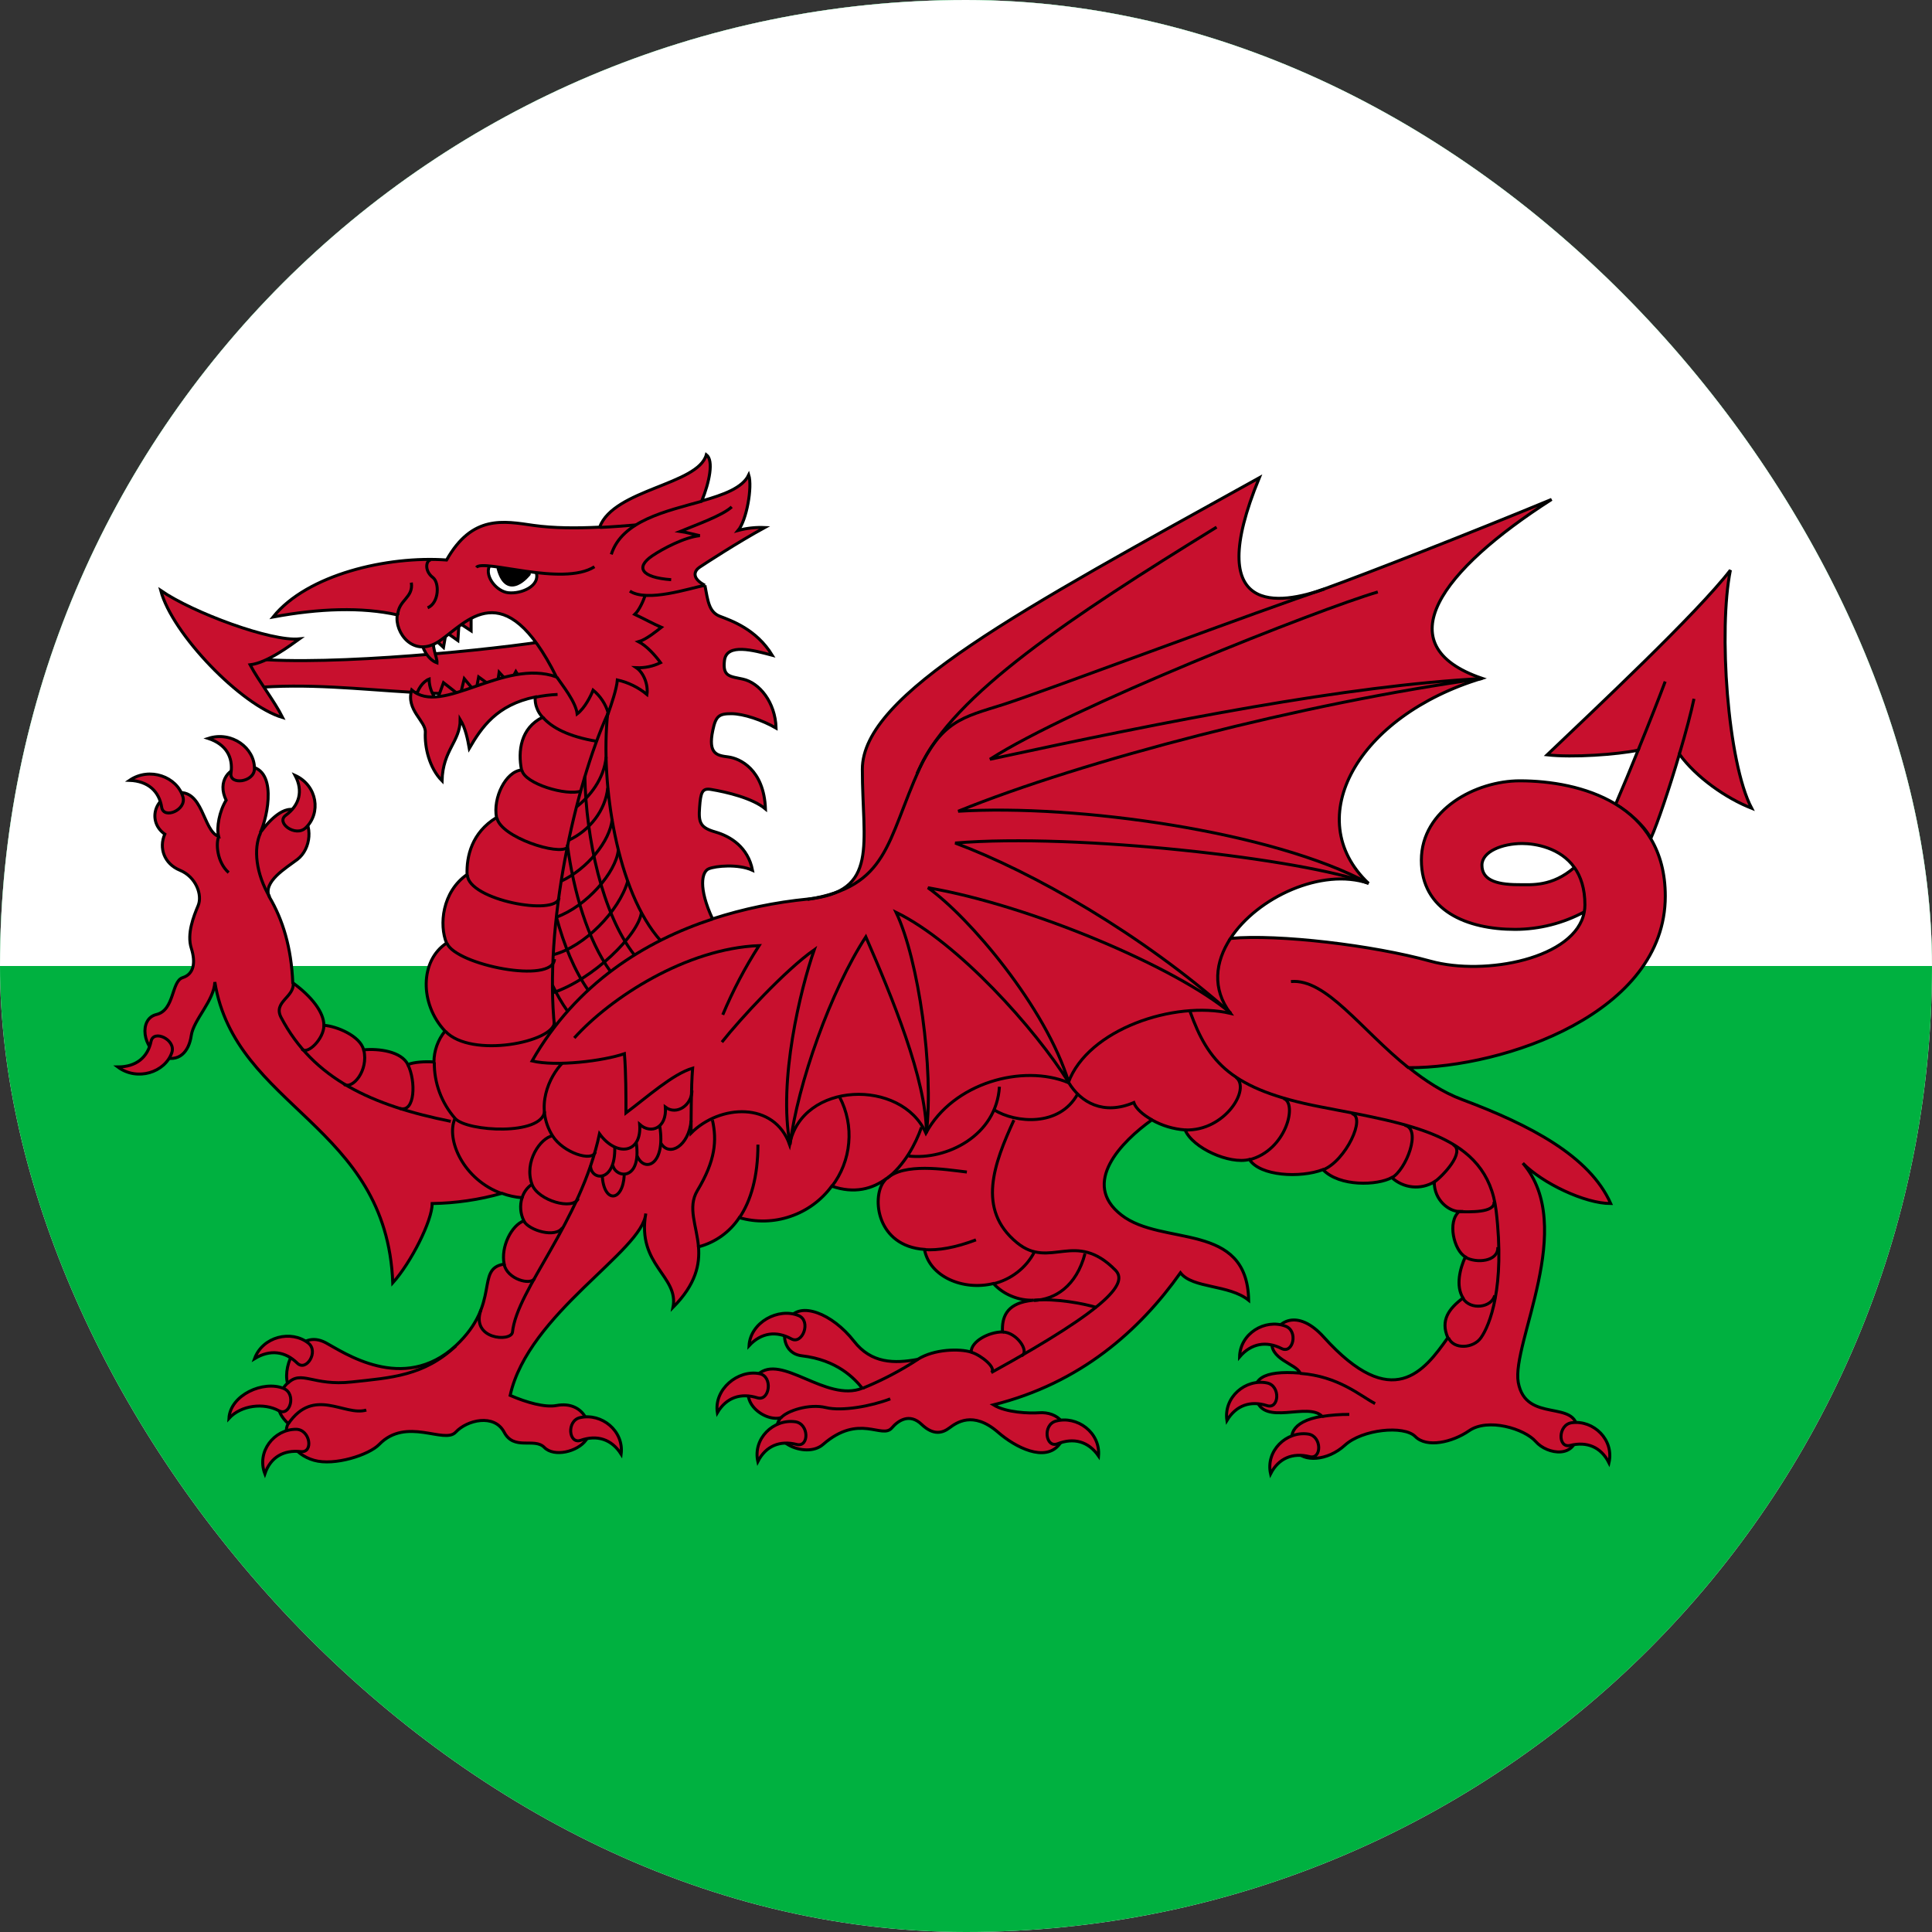 <svg width="20" height="20" viewBox="0 0 20 20" fill="none" xmlns="http://www.w3.org/2000/svg">
<rect x="0" y="0" width="20" height="20" fill="#333333" stroke="none"/>
<g clip-path="url(#clip0_1083_82353)">
<rect width="20" height="20" rx="10" fill="white"/>
<g clip-path="url(#clip1_1083_82353)">
<path d="M-7 0H26.333V20H-7V0Z" fill="#00B140"/>
<path d="M-7 0H26.333V10H-7V0Z" fill="white"/>
<path d="M5.597 6.645C4.907 6.749 3.159 6.913 2.477 6.801L2.61 7.122C3.739 7.018 4.821 7.384 5.825 7.003L5.597 6.645Z" fill="#C8102E" stroke="black" stroke-width="0.031"/>
<path d="M2.926 7.428C2.495 7.301 1.782 6.561 1.664 6.113C2.001 6.345 2.809 6.643 3.099 6.614C3.005 6.681 2.77 6.86 2.589 6.882C2.676 7.047 2.84 7.256 2.926 7.428Z" fill="#C8102E" stroke="black" stroke-width="0.031"/>
<path d="M4.312 7.206C4.438 7.377 5.097 7.306 5.43 7.097L5.34 6.952L5.273 7.075L5.167 6.959L5.14 7.142L4.955 7.008L4.924 7.168L4.806 7.026L4.763 7.202L4.591 7.067L4.524 7.25C4.472 7.189 4.443 7.111 4.442 7.03C4.375 7.056 4.32 7.142 4.312 7.206ZM4.367 6.649C4.367 6.694 4.422 6.825 4.524 6.862C4.528 6.806 4.458 6.675 4.501 6.619L4.591 6.702L4.618 6.545L4.74 6.631L4.752 6.448L4.877 6.53V6.328C4.673 6.347 4.422 6.582 4.367 6.649Z" fill="#C8102E" stroke="black" stroke-width="0.031"/>
<path d="M17.088 8.68C17.035 8.561 16.87 8.415 16.725 8.326C16.805 8.14 16.882 7.953 16.958 7.766C16.739 7.811 16.282 7.844 16.016 7.814C16.517 7.336 17.568 6.35 17.913 5.902C17.788 6.515 17.882 7.889 18.133 8.367C17.866 8.262 17.558 8.046 17.385 7.807C17.284 8.15 17.159 8.524 17.09 8.677" fill="#C8102E"/>
<path d="M17.088 8.68C17.035 8.561 16.87 8.415 16.725 8.326C16.805 8.14 16.882 7.953 16.958 7.766C16.739 7.811 16.282 7.844 16.016 7.814C16.517 7.336 17.568 6.35 17.913 5.902C17.788 6.515 17.882 7.889 18.133 8.367C17.866 8.262 17.558 8.046 17.385 7.807C17.284 8.15 17.159 8.524 17.09 8.677" stroke="black" stroke-width="0.031"/>
<path d="M7.297 6.059C7.328 6.216 7.336 6.335 7.453 6.38C7.571 6.425 7.83 6.514 7.994 6.783C7.798 6.731 7.524 6.656 7.5 6.835C7.478 7.006 7.557 7.001 7.689 7.03C7.861 7.067 8.026 7.269 8.034 7.537C7.892 7.455 7.696 7.388 7.571 7.388C7.445 7.388 7.41 7.41 7.379 7.56C7.327 7.806 7.422 7.821 7.54 7.836C7.657 7.851 7.908 7.963 7.924 8.374C7.79 8.262 7.523 8.199 7.359 8.172C7.269 8.157 7.253 8.202 7.242 8.359C7.23 8.516 7.249 8.568 7.406 8.613C7.563 8.658 7.743 8.77 7.79 9.009C7.641 8.941 7.406 8.964 7.336 8.994C7.265 9.024 7.227 9.191 7.376 9.512C7.697 9.408 8.027 9.34 8.363 9.307C9.104 9.233 8.927 8.74 8.927 7.963C8.927 7.186 10.558 6.32 13.036 4.946C12.44 6.395 13.255 6.26 13.71 6.096C14.165 5.932 15.231 5.514 16.062 5.17C14.918 5.902 14.338 6.679 15.341 7.022C14.055 7.41 13.459 8.471 14.165 9.143C13.684 8.981 13.017 9.287 12.738 9.714C13.239 9.669 14.212 9.785 14.808 9.95C15.375 10.106 16.312 9.923 16.4 9.441C16.405 9.417 16.407 9.392 16.407 9.367C16.407 9.199 16.364 9.072 16.298 8.98C16.152 8.776 15.897 8.732 15.757 8.732C15.553 8.732 15.341 8.814 15.341 8.956C15.341 9.098 15.467 9.158 15.717 9.158C15.855 9.158 16.066 9.181 16.298 8.98C16.364 9.072 16.407 9.199 16.407 9.367C16.407 9.392 16.405 9.416 16.4 9.44C16.181 9.558 15.935 9.62 15.686 9.621C15.184 9.621 14.714 9.427 14.714 8.904C14.714 8.381 15.278 8.083 15.733 8.083C16.36 8.083 17.239 8.322 17.239 9.277C17.239 10.487 15.573 11.053 14.585 11.053C14.751 11.185 14.937 11.309 15.137 11.383C15.837 11.645 16.455 11.966 16.674 12.459C16.407 12.459 15.968 12.25 15.764 12.041C16.329 12.698 15.644 13.907 15.717 14.311C15.796 14.744 16.329 14.475 16.329 14.811C16.329 15.11 16.015 15.058 15.898 14.923C15.78 14.789 15.403 14.676 15.208 14.811C15.035 14.931 14.769 14.991 14.651 14.871C14.534 14.752 14.102 14.796 13.922 14.961C13.742 15.125 13.49 15.138 13.412 15.013C13.329 14.879 13.351 14.717 13.686 14.661C13.537 14.511 13.083 14.767 13.005 14.483C12.948 14.279 13.067 14.184 13.459 14.214C13.42 14.117 13.13 14.072 13.169 13.87C13.209 13.669 13.435 13.544 13.703 13.841C14.416 14.632 14.745 14.191 14.988 13.848C14.91 13.669 14.996 13.549 15.145 13.437C15.067 13.31 15.114 13.131 15.169 13.011C15.051 12.944 14.98 12.646 15.106 12.541C15.004 12.541 14.847 12.429 14.847 12.235C14.779 12.276 14.699 12.294 14.62 12.286C14.541 12.278 14.466 12.244 14.408 12.19C14.259 12.272 13.867 12.287 13.695 12.108C13.459 12.197 13.044 12.175 12.934 12.003C12.727 12.056 12.346 11.884 12.268 11.697C12.147 11.688 12.029 11.653 11.924 11.593C11.61 11.817 11.185 12.25 11.609 12.578C12.032 12.907 12.911 12.638 12.926 13.46C12.722 13.295 12.346 13.34 12.22 13.176C11.797 13.773 11.186 14.318 10.284 14.543C10.417 14.625 10.66 14.632 10.754 14.625C10.95 14.609 11.115 14.767 10.966 14.953C10.817 15.14 10.511 14.983 10.331 14.826C10.071 14.601 9.9 14.729 9.829 14.781C9.759 14.834 9.664 14.864 9.539 14.744C9.414 14.625 9.296 14.707 9.233 14.781C9.131 14.903 8.896 14.625 8.52 14.953C8.339 15.111 7.908 14.908 8.081 14.677C7.9 14.722 7.581 14.472 7.845 14.229C8.088 14.005 8.551 14.52 8.927 14.371C8.843 14.268 8.667 14.078 8.3 14.035C8.112 14.012 8.079 13.804 8.167 13.654C8.277 13.467 8.614 13.594 8.841 13.885C9.02 14.115 9.257 14.117 9.5 14.072C9.671 13.964 9.935 13.96 10.053 13.997C10.053 13.885 10.237 13.788 10.378 13.788C10.37 13.639 10.417 13.504 10.645 13.467C10.664 13.464 10.683 13.461 10.703 13.459C10.625 13.463 10.547 13.449 10.475 13.419C10.402 13.39 10.337 13.345 10.284 13.287C9.97 13.364 9.622 13.216 9.57 12.934C9.074 12.899 9.025 12.398 9.147 12.235C9.157 12.221 9.168 12.209 9.18 12.197C9.033 12.309 8.844 12.36 8.61 12.279C8.503 12.425 8.354 12.534 8.183 12.592C8.012 12.651 7.827 12.655 7.653 12.605C7.554 12.755 7.404 12.862 7.231 12.907C7.245 13.088 7.206 13.293 6.967 13.534C7.03 13.206 6.591 13.101 6.685 12.563C6.654 12.952 5.47 13.594 5.281 14.445C5.454 14.52 5.642 14.572 5.76 14.55C6.056 14.494 6.152 14.789 6.066 14.908C5.979 15.028 5.736 15.088 5.634 14.983C5.532 14.879 5.321 15.02 5.219 14.826C5.117 14.632 4.835 14.699 4.717 14.826C4.599 14.953 4.207 14.662 3.925 14.953C3.819 15.062 3.462 15.177 3.251 15.117C3.039 15.058 2.914 14.849 2.984 14.737C2.843 14.61 2.841 14.454 2.976 14.318C2.925 14.128 3.092 13.752 3.372 13.9C3.549 13.994 4.174 14.434 4.719 13.93C5.191 13.488 4.916 13.133 5.219 13.086C5.182 12.906 5.297 12.683 5.423 12.638C5.386 12.564 5.38 12.478 5.404 12.399C5.333 12.393 5.263 12.378 5.196 12.353C4.961 12.42 4.718 12.455 4.474 12.459C4.474 12.638 4.254 13.071 4.066 13.28C4.003 11.637 2.435 11.473 2.224 10.166C2.216 10.36 2.004 10.555 1.98 10.719C1.957 10.883 1.855 11.01 1.667 10.935C1.479 10.861 1.432 10.547 1.62 10.502C1.808 10.457 1.773 10.159 1.89 10.121C2.008 10.084 2.027 9.965 1.98 9.815C1.933 9.666 2.004 9.487 2.051 9.375C2.098 9.263 2.027 9.076 1.863 9.009C1.698 8.941 1.643 8.777 1.706 8.635C1.534 8.516 1.583 8.258 1.816 8.21C2.106 8.15 2.098 8.605 2.263 8.658C2.239 8.568 2.271 8.396 2.341 8.284C2.247 8.09 2.365 7.933 2.553 7.933C2.882 7.933 2.772 8.456 2.694 8.62C2.804 8.471 2.976 8.299 3.11 8.419C3.243 8.538 3.221 8.788 3.078 8.897C2.961 8.986 2.717 9.128 2.788 9.285C2.929 9.524 3.015 9.808 3.031 10.174C3.227 10.316 3.353 10.48 3.353 10.614C3.482 10.622 3.73 10.724 3.764 10.868C3.921 10.853 4.155 10.883 4.223 11.021C4.274 10.995 4.41 10.986 4.492 10.994C4.493 10.877 4.533 10.764 4.607 10.674C4.341 10.39 4.348 9.942 4.623 9.763C4.545 9.577 4.576 9.233 4.835 9.053C4.829 8.867 4.882 8.62 5.14 8.463C5.101 8.262 5.234 7.986 5.399 7.971C5.36 7.776 5.389 7.537 5.617 7.425C5.59 7.397 5.57 7.364 5.557 7.328C5.543 7.292 5.538 7.253 5.54 7.215C5.141 7.297 4.985 7.53 4.858 7.747C4.842 7.657 4.819 7.537 4.764 7.448C4.764 7.679 4.584 7.761 4.576 8.083C4.442 7.948 4.395 7.732 4.403 7.582C4.41 7.463 4.199 7.351 4.262 7.142C4.576 7.418 5.211 6.813 5.76 7.007C5.219 5.924 4.827 6.447 4.552 6.634C4.278 6.821 4.082 6.544 4.113 6.365C3.745 6.283 3.306 6.298 2.827 6.387C3.18 5.947 4.011 5.753 4.623 5.797C4.889 5.327 5.211 5.394 5.524 5.439C5.73 5.468 5.969 5.469 6.207 5.457C6.356 5.062 7.226 5.021 7.312 4.707C7.391 4.767 7.343 4.992 7.265 5.186C7.491 5.121 7.686 5.052 7.751 4.916C7.79 5.043 7.728 5.387 7.641 5.491C7.731 5.467 7.823 5.457 7.916 5.461C7.641 5.611 7.297 5.835 7.242 5.872C7.187 5.909 7.155 5.984 7.297 6.059C7.14 6.089 6.701 6.238 6.52 6.119Z" fill="#C8102E"/>
<path d="M7.297 6.059C7.328 6.216 7.336 6.335 7.453 6.38C7.571 6.425 7.83 6.514 7.994 6.783C7.798 6.731 7.524 6.656 7.5 6.835C7.478 7.006 7.557 7.001 7.689 7.03C7.861 7.067 8.026 7.269 8.034 7.537C7.892 7.455 7.696 7.388 7.571 7.388C7.445 7.388 7.41 7.41 7.379 7.56C7.327 7.806 7.422 7.821 7.54 7.836C7.657 7.851 7.908 7.963 7.924 8.374C7.79 8.262 7.523 8.199 7.359 8.172C7.269 8.157 7.253 8.202 7.242 8.359C7.23 8.516 7.249 8.568 7.406 8.613C7.563 8.658 7.743 8.77 7.79 9.009C7.641 8.941 7.406 8.964 7.336 8.994C7.265 9.024 7.227 9.191 7.376 9.512C7.697 9.408 8.027 9.34 8.363 9.307C9.104 9.233 8.927 8.74 8.927 7.963C8.927 7.186 10.558 6.32 13.036 4.946C12.44 6.395 13.255 6.26 13.71 6.096C14.165 5.932 15.231 5.514 16.062 5.17C14.918 5.902 14.338 6.679 15.341 7.022C14.055 7.41 13.459 8.471 14.165 9.143C13.684 8.981 13.017 9.287 12.738 9.714C13.239 9.669 14.212 9.785 14.808 9.95C15.375 10.106 16.312 9.923 16.4 9.441C16.405 9.417 16.407 9.392 16.407 9.367M7.297 6.059C7.155 5.984 7.187 5.909 7.242 5.872C7.297 5.835 7.641 5.611 7.916 5.461C7.823 5.457 7.731 5.467 7.641 5.491C7.728 5.387 7.79 5.043 7.751 4.916C7.686 5.052 7.491 5.121 7.265 5.186C7.343 4.992 7.391 4.767 7.312 4.707C7.226 5.021 6.356 5.062 6.207 5.457C5.969 5.469 5.73 5.468 5.524 5.439C5.211 5.394 4.889 5.327 4.623 5.797C4.011 5.753 3.18 5.947 2.827 6.387C3.306 6.298 3.745 6.283 4.113 6.365C4.082 6.544 4.278 6.821 4.552 6.634C4.827 6.447 5.219 5.924 5.76 7.007C5.211 6.813 4.576 7.418 4.262 7.142C4.199 7.351 4.41 7.463 4.403 7.582C4.395 7.732 4.442 7.948 4.576 8.083C4.584 7.761 4.764 7.679 4.764 7.448C4.819 7.537 4.842 7.657 4.858 7.747C4.985 7.53 5.141 7.297 5.54 7.215C5.538 7.253 5.543 7.292 5.557 7.328C5.57 7.364 5.59 7.397 5.617 7.425C5.389 7.537 5.36 7.776 5.399 7.971C5.234 7.986 5.101 8.262 5.14 8.463C4.882 8.62 4.829 8.867 4.835 9.053C4.576 9.233 4.545 9.577 4.623 9.763C4.348 9.942 4.341 10.39 4.607 10.674C4.533 10.764 4.493 10.877 4.492 10.994C4.41 10.986 4.274 10.995 4.223 11.021C4.155 10.883 3.921 10.853 3.764 10.868C3.73 10.724 3.482 10.622 3.353 10.614C3.353 10.48 3.227 10.316 3.031 10.174C3.015 9.808 2.929 9.524 2.788 9.285C2.717 9.128 2.961 8.986 3.078 8.897C3.221 8.788 3.243 8.538 3.11 8.419C2.976 8.299 2.804 8.471 2.694 8.62C2.772 8.456 2.882 7.933 2.553 7.933C2.365 7.933 2.247 8.09 2.341 8.284C2.271 8.396 2.239 8.568 2.263 8.658C2.098 8.605 2.106 8.15 1.816 8.21C1.583 8.258 1.534 8.516 1.706 8.635C1.643 8.777 1.698 8.941 1.863 9.009C2.027 9.076 2.098 9.263 2.051 9.375C2.004 9.487 1.933 9.666 1.98 9.815C2.027 9.965 2.008 10.084 1.89 10.121C1.773 10.159 1.808 10.457 1.62 10.502C1.432 10.547 1.479 10.861 1.667 10.935C1.855 11.01 1.957 10.883 1.98 10.719C2.004 10.555 2.216 10.36 2.224 10.166C2.435 11.473 4.003 11.637 4.066 13.28C4.254 13.071 4.474 12.638 4.474 12.459C4.718 12.455 4.961 12.42 5.196 12.353C5.263 12.378 5.333 12.393 5.404 12.399C5.38 12.478 5.386 12.564 5.423 12.638C5.297 12.683 5.182 12.906 5.219 13.086C4.916 13.133 5.191 13.488 4.719 13.93C4.174 14.434 3.549 13.994 3.372 13.9C3.092 13.752 2.925 14.128 2.976 14.318C2.841 14.454 2.843 14.61 2.984 14.737C2.914 14.849 3.039 15.058 3.251 15.117C3.462 15.177 3.819 15.062 3.925 14.953C4.207 14.662 4.599 14.953 4.717 14.826C4.835 14.699 5.117 14.632 5.219 14.826C5.321 15.02 5.532 14.879 5.634 14.983C5.736 15.088 5.979 15.028 6.066 14.908C6.152 14.789 6.056 14.494 5.76 14.55C5.642 14.572 5.454 14.52 5.281 14.445C5.47 13.594 6.654 12.952 6.685 12.563C6.591 13.101 7.03 13.206 6.967 13.534C7.206 13.293 7.245 13.088 7.231 12.907C7.404 12.862 7.554 12.755 7.653 12.605C7.827 12.655 8.012 12.651 8.183 12.592C8.354 12.534 8.503 12.425 8.61 12.279C8.844 12.36 9.033 12.309 9.18 12.197C9.168 12.209 9.157 12.221 9.147 12.235C9.025 12.398 9.074 12.899 9.57 12.934C9.622 13.216 9.97 13.364 10.284 13.287C10.337 13.345 10.402 13.39 10.475 13.419C10.547 13.449 10.625 13.463 10.703 13.459C10.683 13.461 10.664 13.464 10.645 13.467C10.417 13.504 10.37 13.639 10.378 13.788C10.237 13.788 10.053 13.885 10.053 13.997C9.935 13.96 9.671 13.964 9.5 14.072C9.257 14.117 9.02 14.115 8.841 13.885C8.614 13.594 8.277 13.467 8.167 13.654C8.079 13.804 8.112 14.012 8.3 14.035C8.667 14.078 8.843 14.268 8.927 14.371C8.551 14.52 8.088 14.005 7.845 14.229C7.581 14.472 7.9 14.722 8.081 14.677C7.908 14.908 8.339 15.111 8.52 14.953C8.896 14.625 9.131 14.903 9.233 14.781C9.296 14.707 9.414 14.625 9.539 14.744C9.664 14.864 9.759 14.834 9.829 14.781C9.9 14.729 10.071 14.601 10.331 14.826C10.511 14.983 10.817 15.14 10.966 14.953C11.115 14.767 10.95 14.609 10.754 14.625C10.66 14.632 10.417 14.625 10.284 14.543C11.186 14.318 11.797 13.773 12.22 13.176C12.346 13.34 12.722 13.295 12.926 13.46C12.911 12.638 12.032 12.907 11.609 12.578C11.185 12.25 11.61 11.817 11.924 11.593C12.029 11.653 12.147 11.688 12.268 11.697C12.346 11.884 12.727 12.056 12.934 12.003C13.044 12.175 13.459 12.197 13.695 12.108C13.867 12.287 14.259 12.272 14.408 12.19C14.466 12.244 14.541 12.278 14.62 12.286C14.699 12.294 14.779 12.276 14.847 12.235C14.847 12.429 15.004 12.541 15.106 12.541C14.98 12.646 15.051 12.944 15.169 13.011C15.114 13.131 15.067 13.31 15.145 13.437C14.996 13.549 14.91 13.669 14.988 13.848C14.745 14.191 14.416 14.632 13.703 13.841C13.435 13.544 13.209 13.669 13.169 13.87C13.13 14.072 13.42 14.117 13.459 14.214C13.067 14.184 12.948 14.279 13.005 14.483C13.083 14.767 13.537 14.511 13.686 14.661C13.351 14.717 13.329 14.879 13.412 15.013C13.49 15.138 13.742 15.125 13.922 14.961C14.102 14.796 14.534 14.752 14.651 14.871C14.769 14.991 15.035 14.931 15.208 14.811C15.403 14.676 15.78 14.789 15.898 14.923C16.015 15.058 16.329 15.11 16.329 14.811C16.329 14.475 15.796 14.744 15.717 14.311C15.644 13.907 16.329 12.698 15.764 12.041C15.968 12.25 16.407 12.459 16.674 12.459C16.455 11.966 15.837 11.645 15.137 11.383C14.937 11.309 14.751 11.185 14.585 11.053C15.573 11.053 17.239 10.487 17.239 9.277C17.239 8.322 16.36 8.083 15.733 8.083C15.278 8.083 14.714 8.381 14.714 8.904C14.714 9.427 15.184 9.621 15.686 9.621C15.935 9.62 16.181 9.558 16.4 9.44C16.405 9.416 16.407 9.392 16.407 9.367M7.297 6.059C7.14 6.089 6.701 6.238 6.52 6.119M16.407 9.367C16.407 9.199 16.364 9.072 16.298 8.98M16.407 9.367C16.407 9.199 16.364 9.072 16.298 8.98M16.298 8.98C16.152 8.776 15.897 8.732 15.757 8.732C15.553 8.732 15.341 8.814 15.341 8.956C15.341 9.098 15.467 9.158 15.717 9.158C15.855 9.158 16.066 9.181 16.298 8.98Z" stroke="black" stroke-width="0.031"/>
<path d="M1.341 8.078C1.549 7.936 1.833 8.041 1.894 8.25C1.933 8.385 1.695 8.484 1.674 8.358C1.647 8.19 1.533 8.086 1.341 8.078ZM2.156 7.644C2.398 7.565 2.638 7.743 2.634 7.96C2.631 8.099 2.373 8.13 2.391 8.004C2.415 7.835 2.338 7.704 2.156 7.644ZM3.055 8.027C3.286 8.132 3.326 8.419 3.163 8.571C3.059 8.668 2.852 8.517 2.958 8.44C3.099 8.336 3.141 8.19 3.055 8.027H3.055ZM1.219 11.045C1.42 11.195 1.709 11.102 1.779 10.896C1.824 10.763 1.59 10.654 1.564 10.779C1.529 10.945 1.411 11.045 1.219 11.045ZM2.635 14.065C2.719 13.835 3.015 13.765 3.191 13.903C3.304 13.991 3.17 14.203 3.077 14.111C2.953 13.989 2.797 13.966 2.635 14.065V14.065ZM2.37 14.683C2.384 14.44 2.726 14.287 2.936 14.373C3.07 14.428 3.003 14.667 2.887 14.604C2.732 14.519 2.497 14.545 2.37 14.683ZM2.742 15.257C2.654 15.028 2.837 14.796 3.064 14.796C3.211 14.796 3.248 15.041 3.115 15.027C2.938 15.007 2.801 15.083 2.742 15.257ZM6.43 15.053C6.46 14.811 6.227 14.625 6.005 14.675C5.863 14.707 5.886 14.954 6.012 14.91C6.179 14.852 6.33 14.896 6.43 15.053ZM7.845 15.13C7.792 14.892 8.007 14.687 8.232 14.718C8.377 14.738 8.377 14.985 8.248 14.953C8.075 14.909 7.929 14.966 7.845 15.13ZM11.372 15.072C11.392 14.829 11.15 14.652 10.931 14.711C10.79 14.749 10.824 14.994 10.948 14.946C11.113 14.881 11.266 14.919 11.372 15.072ZM7.426 14.624C7.388 14.383 7.639 14.176 7.862 14.22C8.005 14.248 7.967 14.51 7.84 14.47C7.67 14.417 7.52 14.465 7.426 14.624ZM7.754 13.931C7.768 13.688 8.058 13.533 8.267 13.619C8.401 13.674 8.308 13.923 8.192 13.86C8.037 13.775 7.881 13.794 7.754 13.931ZM13.153 15.257C13.1 15.019 13.316 14.813 13.541 14.845C13.686 14.865 13.685 15.112 13.556 15.079C13.384 15.036 13.237 15.093 13.153 15.257ZM16.656 15.143C16.711 14.905 16.497 14.698 16.271 14.728C16.126 14.747 16.125 14.995 16.254 14.963C16.427 14.92 16.573 14.978 16.656 15.143L16.656 15.143ZM12.701 14.705C12.665 14.464 12.893 14.271 13.116 14.316C13.259 14.345 13.242 14.592 13.116 14.551C12.946 14.497 12.797 14.546 12.701 14.705ZM12.832 14.047C12.837 13.804 13.095 13.649 13.307 13.728C13.443 13.778 13.385 14.02 13.267 13.96C13.109 13.88 12.953 13.905 12.832 14.047H12.832Z" fill="#C8102E" stroke="black" stroke-width="0.031"/>
<path d="M13.71 6.098C13.115 6.292 10.809 7.158 10.386 7.293C9.963 7.427 9.743 7.457 9.492 8.009" stroke="black" stroke-width="0.031"/>
<path d="M12.594 5.457C11.089 6.383 9.866 7.19 9.521 7.951C9.176 8.713 9.199 9.176 8.36 9.311M5.945 10.745C6.322 10.326 7.106 9.818 7.858 9.789C7.712 10.016 7.586 10.256 7.482 10.505" stroke="black" stroke-width="0.031"/>
<path d="M7.473 10.788C7.661 10.549 8.131 10.041 8.429 9.832C8.288 10.235 8.053 11.191 8.179 11.848C8.257 11.221 8.602 10.25 8.963 9.698C9.229 10.31 9.59 11.176 9.59 11.729C9.668 11.072 9.511 9.937 9.276 9.444C9.919 9.757 10.719 10.653 11.064 11.206C10.829 10.429 10.029 9.488 9.606 9.19C10.656 9.369 12.177 10.011 12.742 10.489C11.817 9.668 10.688 9.025 9.888 8.727C11.142 8.622 13.495 8.891 14.169 9.145C13.181 8.607 11.142 8.323 9.919 8.398C11.205 7.875 13.495 7.278 15.345 7.024C13.934 7.099 12.115 7.457 10.248 7.86C11.08 7.323 13.651 6.307 14.263 6.128M6.328 5.739C6.44 5.387 6.897 5.293 7.268 5.188M6.948 6.001C6.634 5.978 6.578 5.872 6.752 5.754C6.861 5.68 7.089 5.56 7.245 5.545C7.206 5.538 7.097 5.508 7.042 5.501C7.206 5.433 7.481 5.336 7.575 5.247" stroke="black" stroke-width="0.031"/>
<path d="M6.583 5.434C6.463 5.444 6.337 5.454 6.211 5.46M5.772 7.189C5.695 7.192 5.619 7.202 5.544 7.217M4.496 10.996C4.493 11.211 4.571 11.419 4.713 11.58C4.838 11.714 5.607 11.759 5.638 11.505M4.611 10.676C4.878 10.96 5.74 10.788 5.74 10.579M4.627 9.765C4.721 9.989 5.725 10.191 5.74 9.929M4.838 9.056C4.846 9.317 5.76 9.487 5.787 9.295M5.144 8.466C5.183 8.667 5.787 8.861 5.874 8.772M5.403 7.973C5.432 8.114 5.866 8.242 6.015 8.189M5.621 7.427C5.71 7.53 5.882 7.625 6.179 7.674M4.117 6.367C4.125 6.21 4.282 6.188 4.258 6.031M5.764 7.009C5.819 7.091 5.96 7.263 5.975 7.39C6.054 7.33 6.117 7.203 6.14 7.144C6.215 7.206 6.27 7.289 6.297 7.383C6.328 7.293 6.383 7.136 6.391 7.039C6.503 7.064 6.608 7.115 6.697 7.189C6.712 7.091 6.665 6.965 6.587 6.912C6.674 6.916 6.76 6.898 6.838 6.86C6.783 6.785 6.697 6.688 6.611 6.643C6.689 6.621 6.799 6.531 6.846 6.494C6.775 6.464 6.65 6.397 6.571 6.36C6.618 6.315 6.658 6.225 6.681 6.158M4.462 5.796C4.411 5.796 4.388 5.908 4.482 5.979C4.549 6.03 4.548 6.24 4.427 6.292" stroke="black" stroke-width="0.031"/>
<path d="M6.294 7.383C5.949 8.145 5.631 9.59 5.741 10.635M6.113 12.065C6.113 12.222 6.372 12.252 6.364 11.879" stroke="black" stroke-width="0.031"/>
<path d="M6.344 12.064C6.375 12.198 6.642 12.228 6.587 11.832" stroke="black" stroke-width="0.031"/>
<path d="M6.234 12.168C6.25 12.459 6.446 12.444 6.462 12.168M6.595 11.966C6.673 12.146 6.893 12.056 6.83 11.66" stroke="black" stroke-width="0.031"/>
<path d="M6.841 11.833C6.927 11.982 7.131 11.863 7.155 11.601M5.822 11.004C5.687 11.144 5.533 11.459 5.72 11.758M5.72 11.758C5.83 11.934 6.132 12.031 6.163 11.926M5.72 11.758C5.598 11.777 5.42 12.025 5.508 12.262C5.571 12.43 5.932 12.531 5.986 12.408M9.405 11.967C9.797 12.012 10.315 11.758 10.346 11.25" stroke="black" stroke-width="0.031"/>
<path d="M10.292 11.49C10.511 11.625 10.966 11.669 11.155 11.326M10.496 11.595C10.292 12.043 10.107 12.519 10.527 12.864C10.872 13.148 11.129 12.725 11.546 13.148C11.672 13.275 11.523 13.514 10.261 14.209M4.223 11.023C4.306 11.191 4.298 11.52 4.141 11.475M2.984 14.739C3.251 14.351 3.566 14.664 3.792 14.597" stroke="black" stroke-width="0.031"/>
<path d="M5.065 5.863C5.018 5.972 5.143 6.123 5.261 6.136C5.398 6.151 5.594 6.065 5.551 5.927" fill="white"/>
<path d="M5.065 5.863C5.018 5.972 5.143 6.123 5.261 6.136C5.398 6.151 5.594 6.065 5.551 5.927" stroke="black" stroke-width="0.031"/>
<path d="M4.931 5.874C5.001 5.781 5.825 6.076 6.154 5.867M2.265 8.66C2.233 8.727 2.245 8.925 2.367 9.033M8.083 14.679C8.145 14.604 8.378 14.529 8.549 14.571C8.718 14.612 9.02 14.556 9.216 14.481" stroke="black" stroke-width="0.031"/>
<path d="M6.291 7.383C6.212 8.115 6.389 9.239 6.84 9.739M6.054 8.033C6.067 8.684 6.234 9.457 6.565 9.883M5.873 8.742C5.938 9.235 6.085 9.731 6.317 10.053M5.759 9.49C5.837 9.783 5.948 10.051 6.091 10.253M5.719 10.198C5.763 10.292 5.815 10.382 5.875 10.467" stroke="black" stroke-width="0.031"/>
<path d="M6.275 7.836C6.252 8.067 6.103 8.247 5.97 8.351M6.291 8.157C6.268 8.389 6.103 8.598 5.887 8.698M6.338 8.478C6.315 8.71 6.079 8.993 5.813 9.12M6.401 8.799C6.377 9.031 6.072 9.382 5.76 9.494M6.499 9.12C6.409 9.434 6.048 9.8 5.731 9.882M6.64 9.442C6.617 9.673 6.134 10.144 5.719 10.278" stroke="black" stroke-width="0.031"/>
<path d="M3.766 10.871C3.817 11.084 3.649 11.278 3.562 11.226" stroke="black" stroke-width="0.031"/>
<path d="M4.666 11.608C3.851 11.444 3.245 11.17 2.91 10.533C2.824 10.369 3.051 10.324 3.035 10.174M2.792 9.286C2.651 9.047 2.62 8.785 2.698 8.621" stroke="black" stroke-width="0.031"/>
<path d="M3.353 10.617C3.353 10.752 3.184 10.923 3.125 10.86M4.709 11.581C4.615 11.798 4.797 12.213 5.196 12.356M5.501 12.264C5.454 12.297 5.42 12.346 5.404 12.402M5.823 12.708C5.752 12.82 5.478 12.738 5.423 12.641M4.719 13.933C4.387 14.244 4.048 14.262 3.643 14.306C3.235 14.351 3.122 14.176 2.977 14.321M7.375 11.595C7.422 11.805 7.407 12.014 7.218 12.327C7.115 12.501 7.213 12.687 7.231 12.91M9.181 12.2C9.36 12.065 9.479 11.842 9.539 11.67M8.611 12.282C8.711 12.152 8.772 11.995 8.786 11.831C8.801 11.667 8.768 11.503 8.692 11.357M7.653 12.608C7.774 12.431 7.846 12.179 7.846 11.849M5.219 13.089C5.25 13.242 5.493 13.309 5.533 13.235" stroke="black" stroke-width="0.031"/>
<path d="M7.163 11.289C7.163 11.438 7.006 11.55 6.888 11.461C6.904 11.677 6.74 11.745 6.622 11.64C6.645 11.946 6.379 11.976 6.206 11.737C6.01 12.656 5.352 13.343 5.305 13.791C5.289 13.895 4.869 13.866 4.979 13.559M10.009 12.133C9.774 12.105 9.36 12.036 9.18 12.2M10.103 12.835C9.886 12.917 9.71 12.946 9.57 12.936M10.703 13.462C10.92 13.454 11.143 13.316 11.232 12.977M10.283 13.29C10.373 13.268 10.457 13.228 10.53 13.172C10.604 13.115 10.664 13.044 10.707 12.962" stroke="black" stroke-width="0.031"/>
<path d="M11.352 13.535C11.216 13.494 10.928 13.439 10.706 13.46M10.576 14.035C10.662 13.99 10.521 13.789 10.38 13.789M8.93 14.371C9.129 14.29 9.321 14.19 9.502 14.072M10.055 13.998C10.161 14.031 10.318 14.162 10.263 14.207M11.062 11.205C11.188 11.414 11.423 11.548 11.737 11.414C11.759 11.477 11.833 11.541 11.926 11.593M12.795 11.152C12.952 11.272 12.678 11.712 12.27 11.697" stroke="black" stroke-width="0.031"/>
<path d="M14.994 13.848C15.048 13.973 15.253 13.96 15.331 13.848C15.421 13.72 15.582 13.325 15.488 12.534C15.394 11.742 14.594 11.638 13.669 11.458C12.744 11.279 12.508 10.995 12.32 10.473" stroke="black" stroke-width="0.031"/>
<path d="M15.144 13.44C15.223 13.567 15.442 13.537 15.473 13.41M15.168 13.014C15.285 13.082 15.513 13.059 15.505 12.91M15.105 12.544C15.207 12.544 15.481 12.559 15.466 12.439M14.846 12.238C14.932 12.178 15.175 11.924 15.042 11.849M14.407 12.193C14.556 12.111 14.721 11.685 14.54 11.648M13.694 12.111C13.929 12.021 14.148 11.558 13.992 11.528M12.933 12.006C13.317 11.909 13.435 11.416 13.286 11.371M13.458 14.217C13.858 14.247 14.078 14.448 14.235 14.53M13.364 10.161C13.729 10.128 14.087 10.659 14.584 11.056M17.384 7.809C17.453 7.578 17.51 7.36 17.536 7.234M13.685 14.663C13.779 14.649 13.873 14.641 13.968 14.642M17.238 7.055C17.185 7.198 17.071 7.489 16.957 7.768M7.375 9.514C6.683 9.741 5.967 10.177 5.508 10.983C5.759 11.043 6.245 10.983 6.464 10.908C6.48 11.102 6.48 11.356 6.48 11.521C6.7 11.356 6.966 11.117 7.17 11.058C7.154 11.252 7.154 11.595 7.154 11.73C7.452 11.431 8.017 11.401 8.174 11.849C8.299 11.192 9.334 11.162 9.585 11.73C9.867 11.207 10.589 11.013 11.059 11.207C11.263 10.654 12.157 10.356 12.737 10.49C12.545 10.237 12.579 9.957 12.737 9.716" stroke="black" stroke-width="0.031"/>
<path d="M5.164 5.887L5.472 5.941C5.472 5.941 5.255 6.217 5.164 5.887Z" fill="black" stroke="black" stroke-width="0.045" stroke-linejoin="round"/>
</g>
</g>
<defs>
<clipPath id="clip0_1083_82353">
<rect width="20" height="20" rx="10" fill="white"/>
</clipPath>
<clipPath id="clip1_1083_82353">
<rect width="33.333" height="20" fill="white" transform="translate(-7)"/>
</clipPath>
</defs>
</svg>
